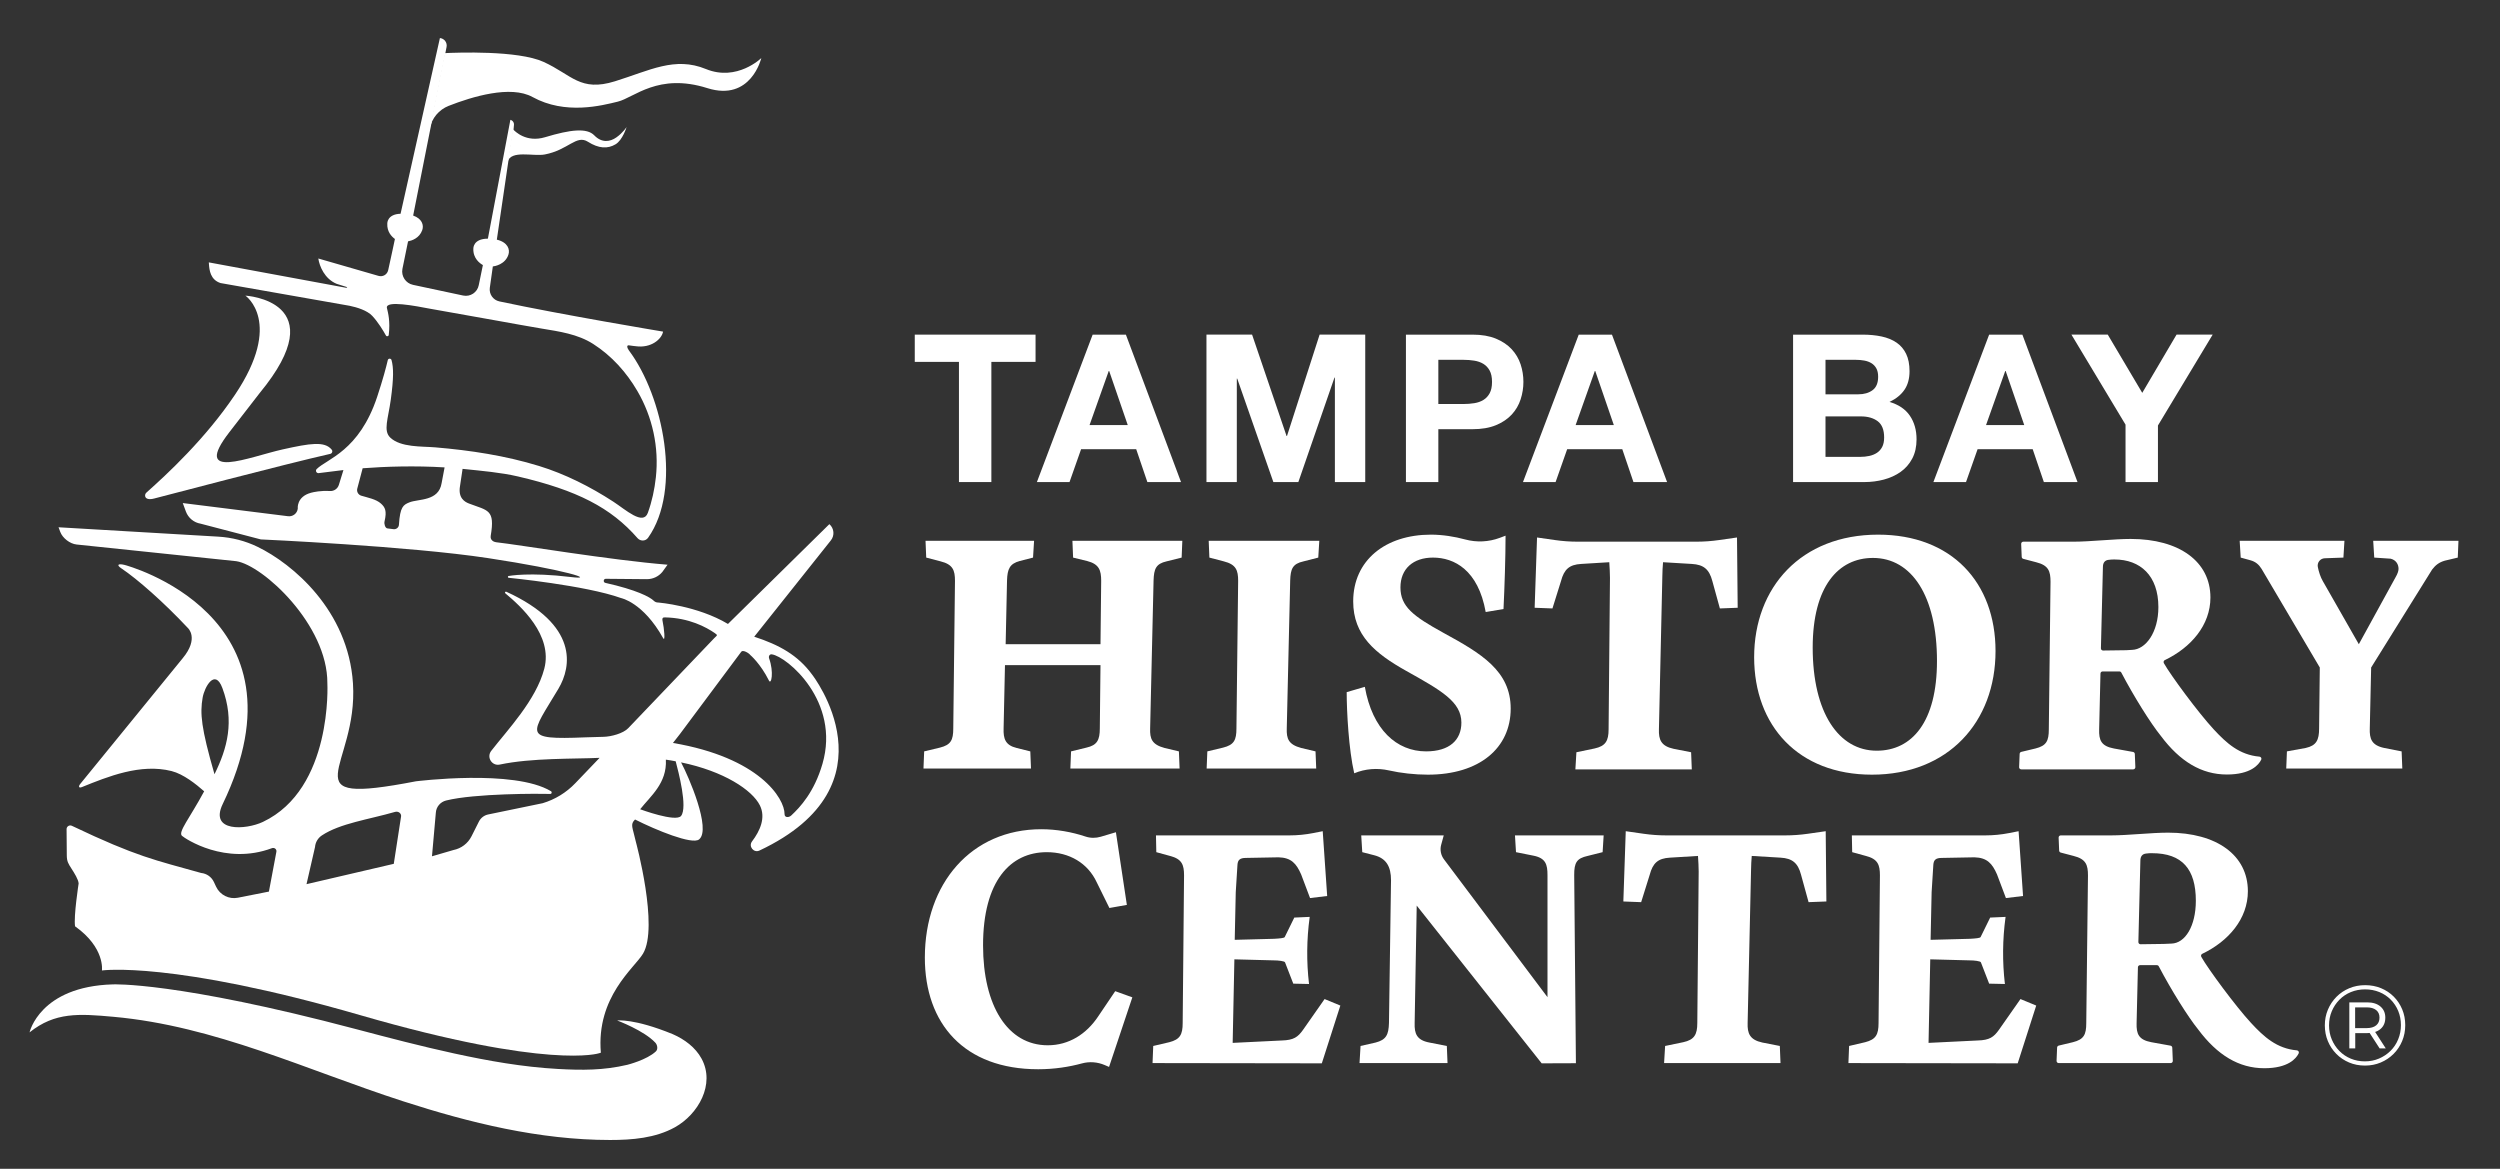<?xml version="1.0" encoding="UTF-8" standalone="no"?>
<svg xmlns:dc="http://purl.org/dc/elements/1.1/" xmlns:cc="http://creativecommons.org/ns#" xmlns:rdf="http://www.w3.org/1999/02/22-rdf-syntax-ns#" xmlns:svg="http://www.w3.org/2000/svg" xmlns="http://www.w3.org/2000/svg" viewBox="0 0 1026.667 480" height="480" width="1026.667" xml:space="preserve" id="svg2" version="1.1">
  <rect x="0" y="0" width="1026.667" height="480" fill="#333333" stroke="none"/>
  <defs id="defs6">
    <clipPath id="clipPath30">
      <path id="path28" d="M 0,360 H 770 V 0 H 0 Z"></path>
    </clipPath>
  </defs>
  <g transform="matrix(1.333,0,0,-1.333,0,480)" id="g10">
    <g transform="translate(281.818,248.602)" id="g12">
      <path id="path14" style="fill:#ffffff;fill-opacity:1;fill-rule:nonzero;stroke:none" d="m 0,0 h 13.613 v -37.023 h 9.986 V 0 H 37.212 V 8.395 H 0 Z"></path>
    </g>
    <g transform="translate(335.665,229.135)" id="g16">
      <path id="path18" style="fill:#ffffff;fill-opacity:1;fill-rule:nonzero;stroke:none" d="M 0,0 5.916,16.666 H 6.043 L 11.769,0 Z M 0.955,27.861 -16.22,-17.557 h 10.049 l 3.564,10.115 H 14.376 L 17.81,-17.557 H 28.179 L 11.196,27.861 Z"></path>
    </g>
    <g transform="translate(396.49,225.765)" id="g20">
      <path id="path22" style="fill:#ffffff;fill-opacity:1;fill-rule:nonzero;stroke:none" d="M 0,0 H -0.128 L -10.75,31.232 h -14.059 v -45.418 h 9.352 v 31.869 h 0.126 L -4.199,-14.186 H 3.5 l 11.132,32.188 h 0.126 v -32.188 h 9.351 V 31.232 H 10.051 Z"></path>
    </g>
    <g id="g24">
      <g clip-path="url(#clipPath30)" id="g26">
        <g transform="translate(458.927,238.932)" id="g32">
          <path id="path34" style="fill:#ffffff;fill-opacity:1;fill-rule:nonzero;stroke:none" d="m 0,0 c -0.486,-0.891 -1.134,-1.579 -1.938,-2.068 -0.806,-0.488 -1.74,-0.818 -2.801,-0.984 -1.059,-0.171 -2.162,-0.256 -3.306,-0.256 h -7.762 v 13.613 h 7.762 c 1.144,0 2.247,-0.085 3.306,-0.256 1.061,-0.17 1.995,-0.497 2.801,-0.985 C -1.134,8.576 -0.486,7.888 0,6.997 0.488,6.106 0.731,4.94 0.731,3.498 0.731,2.055 0.488,0.891 0,0 M 9.542,8.906 C 8.97,10.642 8.058,12.19 6.808,13.549 5.555,14.905 3.933,15.998 1.942,16.826 -0.053,17.653 -2.47,18.064 -5.31,18.064 h -20.482 v -45.418 h 9.985 v 16.286 H -5.31 c 2.84,0 5.257,0.412 7.252,1.239 1.991,0.827 3.613,1.919 4.866,3.276 1.25,1.356 2.162,2.915 2.734,4.675 0.573,1.761 0.859,3.554 0.859,5.376 0,1.866 -0.286,3.669 -0.859,5.408"></path>
        </g>
        <g transform="translate(485.414,229.135)" id="g36">
          <path id="path38" style="fill:#ffffff;fill-opacity:1;fill-rule:nonzero;stroke:none" d="M 0,0 5.916,16.666 H 6.042 L 11.767,0 Z m 0.955,27.861 -17.177,-45.418 h 10.051 l 3.562,10.115 h 16.985 l 3.435,-10.115 H 28.179 L 11.196,27.861 Z"></path>
        </g>
        <g transform="translate(579.856,222.394)" id="g40">
          <path id="path42" style="fill:#ffffff;fill-opacity:1;fill-rule:nonzero;stroke:none" d="M 0,0 C -0.405,-0.765 -0.944,-1.37 -1.622,-1.814 -2.302,-2.26 -3.087,-2.577 -3.976,-2.769 -4.867,-2.96 -5.8,-3.055 -6.776,-3.055 H -17.461 V 9.414 h 10.876 c 2.162,0 3.901,-0.501 5.217,-1.495 C -0.055,6.922 0.604,5.257 0.604,2.925 0.604,1.736 0.401,0.763 0,0 m -17.461,26.843 h 9.35 c 0.891,0 1.75,-0.075 2.577,-0.224 0.827,-0.149 1.558,-0.412 2.194,-0.795 0.635,-0.38 1.145,-0.913 1.526,-1.59 0.381,-0.678 0.572,-1.548 0.572,-2.608 0,-1.907 -0.572,-3.287 -1.717,-4.133 -1.145,-0.85 -2.607,-1.274 -4.389,-1.274 H -17.461 Z M 2.258,13.865 c 2.033,0.976 3.571,2.227 4.61,3.754 1.041,1.526 1.559,3.434 1.559,5.724 0,2.121 -0.35,3.901 -1.049,5.344 -0.701,1.441 -1.686,2.596 -2.959,3.466 -1.271,0.87 -2.797,1.494 -4.579,1.878 -1.782,0.38 -3.752,0.571 -5.917,0.571 H -27.45 v -45.418 h 22.01 c 2.036,0 4.016,0.256 5.948,0.763 1.929,0.511 3.647,1.294 5.152,2.354 1.505,1.061 2.703,2.428 3.594,4.103 0.891,1.676 1.336,3.658 1.336,5.949 0,2.84 -0.69,5.268 -2.067,7.283 -1.377,2.014 -3.468,3.423 -6.265,4.229"></path>
        </g>
        <g transform="translate(611.853,229.135)" id="g44">
          <path id="path46" style="fill:#ffffff;fill-opacity:1;fill-rule:nonzero;stroke:none" d="M 0,0 5.917,16.666 H 6.045 L 11.769,0 Z m 0.955,27.861 -17.173,-45.418 h 10.049 l 3.562,10.115 h 16.983 l 3.436,-10.115 H 28.181 L 11.196,27.861 Z"></path>
        </g>
        <g transform="translate(670.539,256.997)" id="g48">
          <path id="path50" style="fill:#ffffff;fill-opacity:1;fill-rule:nonzero;stroke:none" d="M 0,0 -10.56,-17.936 -21.184,0 h -11.194 l 16.666,-27.734 v -17.684 h 9.986 v 17.429 L 11.132,0 Z"></path>
        </g>
        <g transform="translate(615.815,42.81)" id="g52">
          <path id="path54" style="fill:#ffffff;fill-opacity:1;fill-rule:nonzero;stroke:none" d="m 0,0 c -1.582,-2.216 -2.848,-3.165 -6.539,-3.27 l -15.135,-0.739 0.527,25.738 12.13,-0.316 c 1.372,0 3.376,-0.211 3.481,-0.633 l 2.532,-6.54 4.852,-0.106 C 1.049,20.964 1.114,27.867 2.041,34.68 l 0.018,0.129 -4.747,-0.211 -2.953,-6.013 c -0.211,-0.316 -1.477,-0.421 -3.27,-0.527 l -12.131,-0.316 0.317,14.662 0.527,8.464 c 0.106,1.477 0.738,2.109 2.637,2.109 l 10.021,0.186 c 3.903,-0.106 5.485,-1.899 6.962,-5.274 L 2.164,40.61 7.439,41.244 6.067,61.206 3.211,60.641 C 0.761,60.158 -1.73,59.914 -4.227,59.914 h -41.075 l 0.104,-5.169 4.22,-1.16 c 3.692,-0.949 4.325,-2.742 4.325,-6.013 L -37.075,2.109 c 0,-3.586 -0.844,-5.063 -4.114,-5.907 l -4.958,-1.16 -0.21,-5.274 52.15,-0.077 5.705,17.798 -4.852,2.004 z"></path>
        </g>
        <g transform="translate(647.86,185.405)" id="g56">
          <path id="path58" style="fill:#ffffff;fill-opacity:1;fill-rule:nonzero;stroke:none" d="m 0,0 c 0,1.372 0.633,2.11 1.793,2.215 0.633,0.106 1.266,0.106 1.793,0.106 7.912,0 13.502,-4.958 13.502,-14.663 0,-7.805 -3.903,-13.079 -8.122,-13.185 l -1.793,-0.105 -7.121,-0.096 c -0.374,-0.006 -0.678,0.301 -0.668,0.675 z M -25.157,-62.34 H 9.334 c 0.375,0 0.674,0.311 0.659,0.686 l -0.162,4.059 c -0.013,0.309 -0.238,0.568 -0.542,0.623 l -5.914,1.066 c -3.902,0.738 -4.641,2.531 -4.536,5.907 l 0.407,17.183 c 0.009,0.358 0.302,0.644 0.66,0.644 h 5.181 c 0.245,0 0.468,-0.134 0.582,-0.351 3.883,-7.4 9.042,-15.638 12.157,-19.48 5.907,-7.911 12.553,-11.92 20.359,-11.92 7.357,0 9.803,2.99 10.578,4.554 0.21,0.421 -0.071,0.909 -0.539,0.95 -6.174,0.542 -10.152,4.143 -14.128,8.446 -4.775,5.167 -13.277,16.706 -15.304,20.327 -0.199,0.356 -0.1,0.79 0.268,0.966 8.083,3.868 14.061,10.783 14.061,19.292 C 33.121,1.687 23.522,8.65 8.544,8.65 3.481,8.65 -4.009,7.806 -8.966,7.806 h -15.557 c -0.375,0 -0.675,-0.312 -0.659,-0.687 l 0.163,-3.994 c 0.011,-0.29 0.211,-0.538 0.492,-0.611 l 3.958,-1.038 c 3.797,-0.948 4.43,-2.742 4.43,-6.012 l -0.527,-45.463 c 0,-3.586 -0.739,-5.063 -4.114,-5.907 l -4.366,-1.044 c -0.288,-0.068 -0.494,-0.32 -0.506,-0.615 l -0.164,-4.089 c -0.015,-0.375 0.284,-0.686 0.659,-0.686"></path>
        </g>
        <g transform="translate(480.911,181.081)" id="g60">
          <path id="path62" style="fill:#ffffff;fill-opacity:1;fill-rule:nonzero;stroke:none" d="m 0,0 c 0.949,3.586 2.531,5.063 6.223,5.273 l 8.649,0.528 c 0.106,-1.687 0.212,-3.376 0.212,-4.852 l -0.422,-46.624 c 0,-3.586 -0.949,-5.168 -4.325,-5.906 l -5.591,-1.16 -0.316,-5.275 h 35.864 l -0.211,5.275 -5.379,1.054 c -3.903,0.844 -4.642,2.848 -4.537,6.012 l 1.055,47.256 c 0,1.372 0.106,2.849 0.212,4.22 l 8.86,-0.528 C 43.986,5.063 45.674,3.586 46.623,0 l 2.321,-8.439 5.485,0.211 -0.211,21.65 -5.548,-0.795 C 46.363,12.296 44.036,12.13 41.706,12.13 H 5.128 c -2.33,0 -4.658,0.166 -6.964,0.497 l -5.548,0.795 -0.738,-21.65 5.485,-0.211 z"></path>
        </g>
        <g transform="translate(317.414,128.606)" id="g64">
          <path id="path66" style="fill:#ffffff;fill-opacity:1;fill-rule:nonzero;stroke:none" d="m 0,0 -4.219,1.055 c -3.482,0.843 -4.114,2.848 -4.009,6.012 l 0.422,19.514 h 29.43 L 21.413,7.067 c 0,-3.586 -0.844,-5.169 -4.114,-5.907 L 12.552,0 12.341,-5.274 h 33.65 L 45.779,0 41.349,1.055 C 37.446,2.11 36.813,3.903 36.918,7.067 l 1.055,45.569 c 0.106,3.586 0.739,5.168 4.009,5.907 l 4.641,1.16 0.211,5.169 h -33.86 l 0.211,-5.169 4.325,-1.055 C 21.202,57.699 21.835,55.8 21.835,52.53 L 21.624,33.016 H -7.595 l 0.422,19.62 c 0.106,3.586 0.844,5.168 3.903,6.012 l 4.113,1.055 0.317,5.169 h -33.438 l 0.211,-5.169 4.43,-1.16 c 3.797,-0.949 4.431,-2.743 4.431,-6.013 L -23.734,7.067 c 0,-3.586 -0.738,-5.063 -4.114,-5.907 L -32.7,0 -32.911,-5.274 H 0.211 Z"></path>
        </g>
        <g transform="translate(405.284,128.606)" id="g68">
          <path id="path70" style="fill:#ffffff;fill-opacity:1;fill-rule:nonzero;stroke:none" d="M 0,0 -4.43,1.055 C -8.333,2.11 -8.966,3.903 -8.861,7.067 l 1.055,45.569 c 0.106,3.586 0.738,5.168 4.114,5.907 l 4.536,1.16 0.317,5.169 H -32.91 l 0.21,-5.169 4.431,-1.16 c 3.797,-0.949 4.43,-2.743 4.43,-6.013 L -24.366,7.067 c 0,-3.586 -0.739,-5.063 -4.114,-5.907 L -33.332,0 -33.544,-5.274 H 0.211 Z"></path>
        </g>
        <g transform="translate(427.939,122.734)" id="g72">
          <path id="path74" style="fill:#ffffff;fill-opacity:1;fill-rule:nonzero;stroke:none" d="m 0,0 c 3.57,-0.809 7.891,-1.301 11.944,-1.301 15.928,0 25.527,8.228 25.527,20.358 0,11.603 -9.072,16.983 -20.675,23.312 -9.388,5.168 -13.291,8.122 -13.291,14.029 0,5.696 3.903,9.177 10.021,9.177 6.54,0 13.923,-3.798 16.244,-16.772 l 5.485,0.924 c 0.317,6.434 0.633,16.059 0.633,22.599 l -1.769,-0.664 c -3.419,-1.281 -7.15,-1.456 -10.674,-0.5 -3.23,0.877 -6.977,1.481 -10.552,1.481 -14.03,0 -23.944,-7.912 -23.944,-20.57 0,-10.443 6.751,-16.033 16.35,-21.413 10.758,-6.013 16.982,-9.493 16.982,-15.927 0,-5.381 -3.692,-8.861 -10.865,-8.861 -9.071,0 -16.56,6.7 -18.881,19.885 l -5.591,-1.637 c 0,-6.012 0.633,-17.721 2.321,-24.999 C -7.34,0.541 -3.59,0.814 0,0"></path>
        </g>
        <g transform="translate(577.014,188.204)" id="g76">
          <path id="path78" style="fill:#ffffff;fill-opacity:1;fill-rule:nonzero;stroke:none" d="m 0,0 c 11.919,0 19.725,-11.709 19.725,-31.75 0,-18.776 -7.7,-27.637 -18.565,-27.637 -11.709,0 -19.725,11.709 -19.725,31.751 C -18.565,-8.755 -10.654,0 0,0 m -0.317,-66.771 c 23.523,0 38.079,16.245 38.079,38.08 0,21.096 -13.501,35.864 -36.18,35.864 -23.734,0 -38.184,-16.244 -38.184,-37.763 0,-21.097 13.606,-36.181 36.285,-36.181"></path>
        </g>
        <g transform="translate(731.13,193.478)" id="g80">
          <path id="path82" style="fill:#ffffff;fill-opacity:1;fill-rule:nonzero;stroke:none" d="M 0,0 0.317,-5.169 5.38,-5.511 c 1.687,-0.422 2.426,-1.767 2.426,-3.139 0,-0.632 -0.316,-1.582 -0.949,-2.637 L -4.43,-31.855 -15.506,-12.447 c -0.729,1.234 -1.28,2.955 -1.556,4.39 -0.261,1.358 0.745,2.629 2.127,2.679 L -9.177,-5.169 -8.861,0 h -32.277 l 0.317,-5.169 3.058,-0.844 c 1.477,-0.421 2.532,-1.265 3.376,-2.637 l 17.932,-30.379 -0.211,-18.776 c 0,-3.586 -0.844,-5.273 -4.114,-6.012 l -5.801,-1.055 -0.211,-5.274 H 8.966 l -0.21,5.274 -5.381,1.055 c -3.902,0.844 -4.535,2.848 -4.43,6.012 l 0.422,18.776 18.776,30.168 c 1.055,1.372 2.11,2.215 3.903,2.743 L 26.054,-5.169 26.265,0 Z"></path>
        </g>
        <g transform="translate(338.3,46.924)" id="g84">
          <path id="path86" style="fill:#ffffff;fill-opacity:1;fill-rule:nonzero;stroke:none" d="m 0,0 c -3.586,-5.38 -8.966,-8.861 -15.506,-8.861 -12.342,0 -19.936,12.13 -19.936,30.801 0,19.831 8.438,28.691 19.62,28.691 6.961,0 12.657,-3.375 15.4,-9.282 l 3.903,-7.911 5.38,0.949 -3.376,22.388 -4.65,-1.384 c -1.544,-0.46 -3.196,-0.456 -4.724,0.056 -4.229,1.415 -8.963,2.252 -13.621,2.252 -21.519,0 -35.864,-16.666 -35.864,-39.556 0,-20.359 12.13,-34.388 34.914,-34.388 4.914,0 9.447,0.7 13.499,1.802 2.33,0.634 4.808,0.431 7.026,-0.524 l 1.31,-0.565 7.174,21.439 -5.275,1.899 z"></path>
        </g>
        <g transform="translate(401.432,42.81)" id="g88">
          <path id="path90" style="fill:#ffffff;fill-opacity:1;fill-rule:nonzero;stroke:none" d="m 0,0 c -1.582,-2.216 -2.848,-3.165 -6.539,-3.27 l -15.136,-0.739 0.528,25.738 12.13,-0.316 c 1.372,0 3.376,-0.211 3.481,-0.633 l 2.532,-6.54 4.852,-0.106 C 1.049,20.964 1.114,27.867 2.041,34.68 l 0.018,0.129 -4.747,-0.211 -2.953,-6.013 c -0.211,-0.316 -1.477,-0.421 -3.27,-0.527 l -12.131,-0.316 0.317,14.662 0.527,8.464 c 0.106,1.477 0.738,2.109 2.637,2.109 l 10.021,0.186 c 3.903,-0.106 5.485,-1.899 6.962,-5.274 L 2.164,40.61 7.439,41.244 6.067,61.206 3.211,60.641 C 0.761,60.158 -1.73,59.914 -4.227,59.914 h -41.076 l 0.105,-5.169 4.22,-1.16 c 3.692,-0.949 4.325,-2.742 4.325,-6.013 L -37.075,2.109 c 0,-3.586 -0.844,-5.063 -4.114,-5.907 l -4.958,-1.16 -0.21,-5.274 52.15,-0.077 5.705,17.798 -4.852,2.004 z"></path>
        </g>
        <g transform="translate(467.044,97.555)" id="g92">
          <path id="path94" style="fill:#ffffff;fill-opacity:1;fill-rule:nonzero;stroke:none" d="m 0,0 5.274,-1.055 c 3.903,-0.738 4.43,-2.743 4.43,-6.013 v -37.606 l -31.85,42.41 c -1,1.293 -1.333,2.98 -0.901,4.556 l 0.79,2.877 H -47.679 L -47.362,0 -43.67,-0.95 c 3.692,-0.949 5.169,-3.48 5.169,-7.7 l -0.633,-43.986 c -0.106,-3.587 -0.844,-5.169 -4.114,-6.012 l -4.641,-1.055 -0.317,-5.274 h 27.109 l -0.211,5.274 -5.38,1.055 c -3.902,0.738 -4.641,2.742 -4.535,6.012 l 0.633,36.18 38.498,-48.599 10.55,0.038 c 0,0 -0.523,57.6 -0.526,57.949 -0.03,3.938 0.843,5.169 4.114,5.907 L 26.687,0 27.004,5.169 H -0.317 Z"></path>
        </g>
        <g transform="translate(556.91,103.22)" id="g96">
          <path id="path98" style="fill:#ffffff;fill-opacity:1;fill-rule:nonzero;stroke:none" d="m 0,0 c -2.307,-0.33 -4.634,-0.496 -6.964,-0.496 h -36.578 c -2.331,0 -4.658,0.166 -6.964,0.496 l -5.548,0.795 -0.739,-21.65 5.486,-0.211 2.637,8.439 c 0.949,3.586 2.531,5.063 6.223,5.274 l 8.649,0.527 c 0.106,-1.687 0.212,-3.375 0.212,-4.852 l -0.422,-46.623 c 0,-3.587 -0.95,-5.169 -4.325,-5.907 l -5.591,-1.16 -0.316,-5.275 h 35.864 l -0.211,5.275 -5.38,1.054 c -3.903,0.844 -4.641,2.848 -4.536,6.013 l 1.055,47.256 c 0,1.371 0.106,2.848 0.212,4.219 l 8.86,-0.527 c 3.692,-0.211 5.38,-1.688 6.329,-5.274 l 2.32,-8.439 5.486,0.211 -0.211,21.65 z"></path>
        </g>
        <g transform="translate(668.972,69.391)" id="g100">
          <path id="path102" style="fill:#ffffff;fill-opacity:1;fill-rule:nonzero;stroke:none" d="m 0,0 -2.4,-0.105 -7.121,-0.097 c -0.374,-0.005 -0.678,0.302 -0.668,0.676 l 0.616,25.053 c 0,1.372 0.633,2.11 1.793,2.215 0.633,0.106 1.266,0.106 1.793,0.106 9.338,0 13.502,-4.958 13.502,-14.663 C 7.515,5.38 4.219,0.106 0,0 m 38.651,-32.892 c -6.174,0.542 -10.152,4.143 -14.128,8.446 -4.775,5.167 -13.277,16.706 -15.304,20.327 -0.199,0.356 -0.1,0.79 0.268,0.966 8.083,3.868 14.061,10.783 14.061,19.292 0,11.075 -9.599,18.038 -24.577,18.038 -5.063,0 -12.553,-0.844 -17.51,-0.844 h -15.557 c -0.375,0 -0.675,-0.312 -0.659,-0.687 l 0.163,-3.994 c 0.011,-0.29 0.211,-0.538 0.492,-0.612 l 3.958,-1.037 c 3.797,-0.948 4.43,-2.742 4.43,-6.012 l -0.527,-45.463 c 0,-3.586 -0.739,-5.063 -4.114,-5.907 l -4.366,-1.044 c -0.288,-0.068 -0.494,-0.32 -0.506,-0.615 l -0.164,-4.089 c -0.015,-0.375 0.284,-0.686 0.659,-0.686 h 34.491 c 0.375,0 0.674,0.311 0.659,0.686 l -0.162,4.059 c -0.013,0.309 -0.238,0.568 -0.542,0.623 l -5.914,1.066 c -3.902,0.738 -4.641,2.531 -4.536,5.907 l 0.407,17.183 c 0.009,0.358 0.302,0.644 0.66,0.644 h 5.181 c 0.245,0 0.468,-0.134 0.581,-0.351 3.884,-7.4 9.043,-15.638 12.158,-19.48 5.907,-7.911 12.553,-11.92 20.359,-11.92 7.357,0 9.803,2.99 10.579,4.554 0.209,0.421 -0.072,0.909 -0.54,0.95"></path>
        </g>
        <g transform="translate(189.899,317.764)" id="g104">
          <path id="path106" style="fill:#ffffff;fill-opacity:1;fill-rule:nonzero;stroke:none" d="m 0,0 c -2.007,-1.416 -4.524,-1.742 -6.811,0.622 -2.288,2.364 -7.302,1.802 -15.158,-0.566 -5.79,-1.745 -9.261,1.763 -9.926,2.487 l -1.63,-10.077 c 1.037,3.745 7.955,1.6 11.468,2.272 7.276,1.393 9.708,6.179 13.287,3.911 3.325,-2.108 6.079,-2.228 8.506,-0.781 C 1.937,-0.819 3.142,3.19 3.142,3.19 3.142,3.19 2.007,1.416 0,0"></path>
        </g>
        <g transform="translate(217.478,338.822)" id="g108">
          <path id="path110" style="fill:#ffffff;fill-opacity:1;fill-rule:nonzero;stroke:none" d="M 0,0 C -9.585,3.934 -17.285,-0.44 -28.02,-3.773 -38.754,-7.105 -41.261,-1.8 -50.006,2.196 -57.924,5.814 -76.944,5.073 -80.469,4.9 l -4.599,-23.203 c 0.625,3.155 2.811,5.776 5.804,6.953 7.207,2.834 19.099,6.446 25.838,2.732 10.13,-5.583 21.316,-2.64 26.295,-1.425 4.978,1.215 12.429,8.95 27.568,4.162 13.471,-4.26 16.63,9.262 16.63,9.262 C 17.067,3.381 9.585,-3.934 0,0"></path>
        </g>
        <g transform="translate(207.222,41.505)" id="g112">
          <path id="path114" style="fill:#ffffff;fill-opacity:1;fill-rule:nonzero;stroke:none" d="m 0,0 c 0.022,-0.009 0.043,-0.019 0.064,-0.028 3.611,-1.575 6.952,-4.056 8.839,-7.514 4.307,-7.891 -1.029,-17.191 -8.221,-21.171 -6,-3.321 -13.111,-3.911 -19.969,-3.907 -21.74,0.013 -43.156,5.267 -63.841,11.959 -29.557,9.563 -57.894,23.182 -89.137,25.995 -10.667,0.96 -17.998,1.484 -25.853,-4.8 0,0 3.142,14.138 25.659,14.787 0,0 19.374,0.922 74.916,-13.782 10.033,-2.656 20.068,-5.282 30.209,-7.493 10.546,-2.3 21.149,-4.176 31.938,-4.779 7.499,-0.419 14.07,-0.455 21.423,1.273 0,0 6.037,1.502 8.82,4.143 0.684,0.649 0.473,1.977 -0.169,2.668 -3.505,3.77 -11.725,6.83 -11.763,6.843 0,0 5.113,0.701 17.085,-4.194"></path>
        </g>
        <g transform="translate(47.492,206.508)" id="g116">
          <path id="path118" style="fill:#ffffff;fill-opacity:1;fill-rule:nonzero;stroke:none" d="m 0,0 c 0,0 40.989,10.778 54.259,13.756 0.588,0.132 0.819,0.838 0.437,1.303 C 52.514,17.72 48.084,17.018 39.635,15.14 29.408,12.867 11.358,5.191 23.197,20.472 l 9.314,12.026 c 23.432,28.422 -4.405,30.007 -4.405,30.007 0,0 11.847,-8.162 -3.233,-30.57 C 15.776,18.417 4.027,7.529 -2.405,1.808 -3.162,1.134 -3.063,-0.795 0,0"></path>
        </g>
        <g transform="translate(243.777,108.871)" id="g120">
          <path id="path122" style="fill:#ffffff;fill-opacity:1;fill-rule:nonzero;stroke:none" d="m 0,0 c -0.79,-0.736 -2.076,-0.692 -2.069,0.388 0.03,4.883 -7.793,17.438 -34.385,21.942 l 2.17,2.775 18.9,25.363 c 0.51,0.605 2.301,-0.414 2.765,-1.053 0,0 3.111,-2.617 5.73,-7.853 0.739,-1.48 1.571,2.618 0.064,6.809 -0.239,0.665 0.142,1.363 0.841,1.259 C -1.313,48.935 15.195,35.138 9.602,15.884 7.069,7.165 2.715,2.529 0,0 m -33.945,-0.139 c -1.584,-2.046 -12.615,2.045 -12.615,2.045 3.201,4.067 8.308,8.032 7.921,15.283 1.271,-0.193 1.768,-0.257 3.028,-0.511 0.844,-3.22 3.731,-14.152 1.666,-16.817 m -86.301,-0.381 -2.216,-14.387 -26.885,-6.265 2.623,11.453 c 0.114,1.452 0.898,2.762 2.112,3.566 5.638,3.733 14.432,4.903 22.536,7.245 1.076,0.311 2.112,-0.527 1.83,-1.612 m -61.108,36.791 c 0.571,3.309 3.799,9.114 6.08,2.992 3.816,-10.239 1.513,-18.59 -2.424,-26.567 -4.139,14.35 -4.491,18.735 -3.656,23.575 m 73.632,66.132 c -0.892,-5.698 -7.17,-4.822 -9.94,-5.954 -1.871,-0.764 -2.869,-1.36 -3.212,-6.897 -0.053,-0.842 -0.822,-1.461 -1.66,-1.357 l -1.892,0.235 c -0.715,0.089 -1.054,1.423 -0.89,2.125 0.778,3.321 0.166,4.382 -1.099,5.53 -1.506,1.368 -4.123,1.834 -6.075,2.428 -0.929,0.283 -1.468,1.247 -1.22,2.185 l 1.655,6.263 c 7.066,0.54 16.153,0.827 25.246,0.266 z M 6.422,43.387 c -4.41,6.029 -10.17,9.171 -17.842,11.677 l 23.59,29.642 c 1.241,1.521 1.045,3.754 -0.442,5.035 L -19.51,58.993 c -9.372,5.609 -21.441,6.601 -21.441,6.601 -0.522,-0.023 -1.027,0.159 -1.396,0.529 -1.175,1.174 -5.309,3.37 -14.933,5.524 -0.744,0.167 -0.618,1.264 0.144,1.257 l 12.615,-0.114 c 1.845,-0.017 3.6,0.794 4.783,2.21 l 1.62,2.246 c -17.467,1.394 -45.533,6.115 -52.827,6.925 -0.685,0.076 -1.884,0.614 -1.652,1.983 1.383,8.15 -0.851,7.718 -6.696,9.941 -1.286,0.489 -3.408,1.675 -2.766,5.372 l 0.792,5.306 c 6.077,-0.628 11.836,-1.122 17.06,-2.338 18.2,-4.238 28.65,-9.619 36.842,-19.007 0.879,-1.007 2.475,-0.975 3.248,0.116 10.495,14.801 4.737,43.499 -5.901,57.711 -0.535,0.716 -0.838,1.715 0.044,1.565 0.79,-0.135 2.005,-0.253 2.005,-0.253 4.842,-0.704 8.09,2.247 8.467,4.491 0,0 -30.903,5.133 -50.434,9.306 -1.918,0.41 -3.195,2.224 -2.942,4.169 l 0.929,6.598 c 0.608,0.073 3.787,0.595 4.799,3.612 0.561,1.677 -0.241,3.855 -3.566,4.643 l 3.559,24.228 1.63,10.077 0.082,0.969 c 0.112,0.747 -0.362,1.459 -1.095,1.644 l -6.93,-36.613 c -4.652,-0.008 -4.479,-3.096 -4.479,-3.096 -0.109,-2.999 2.024,-4.523 2.939,-5.037 l -1.269,-6.18 c -0.422,-2.231 -2.598,-3.678 -4.819,-3.205 l -15.444,3.292 c -2.242,0.478 -3.689,2.661 -3.256,4.912 l 1.732,8.482 c 1.106,0.21 3.489,0.948 4.376,3.464 0.544,1.544 -0.075,3.536 -2.8,4.489 l 5.37,27.09 4.599,23.204 0.323,1.629 c 0.267,1.345 -0.684,2.627 -2.049,2.763 l -12.121,-54.132 c -4.208,-0.128 -4.09,-3.022 -4.09,-3.022 -0.132,-2.52 1.339,-4.022 2.349,-4.75 0,0 -1.238,-5.909 -2.073,-9.614 -0.304,-1.35 -1.642,-2.139 -2.971,-1.756 l -18.554,5.358 c 0.351,-2.389 1.927,-6.251 5.63,-7.8 l 2.974,-0.937 c 0.483,-0.153 0.299,-0.352 -0.198,-0.254 l -42.141,7.794 0.042,-0.565 c 0.132,-1.774 0.409,-4.792 3.571,-5.807 l 39.791,-7.006 c 2.273,-0.475 5.391,-1.424 6.971,-3.124 1.806,-1.942 3.355,-4.517 4.191,-6.027 0.219,-0.395 0.816,-0.271 0.869,0.177 0.504,4.3 -0.214,6.793 -0.559,8.281 -0.58,2.505 8.943,0.609 13.261,-0.205 6.96,-1.24 13.92,-2.48 20.88,-3.72 4.475,-0.797 8.945,-1.635 13.429,-2.38 5.496,-0.912 11.176,-1.691 15.966,-4.754 5.689,-3.638 10.248,-8.714 13.637,-14.534 4.667,-8.017 6.676,-17.304 5.682,-26.534 -0.403,-3.737 -1.196,-7.44 -2.476,-10.971 -1.452,-4.003 -6.828,0.97 -10.617,3.434 -7.062,4.593 -14.849,8.534 -22.889,11.005 -10.378,3.19 -21.179,4.828 -31.997,5.742 -4.075,0.345 -10.658,-0.069 -13.875,3.03 -2.191,2.11 -0.62,5.775 0.181,11.628 0.927,6.775 0.87,9.908 0.236,12.221 -0.164,0.599 -1.016,0.585 -1.157,-0.019 -0.486,-2.086 -1.453,-5.782 -3.25,-11.231 -5.532,-16.773 -15.477,-19.16 -18.651,-22.312 -0.497,-0.493 -0.085,-1.337 0.611,-1.259 1.369,0.152 6.626,0.838 7.625,0.951 l -1.403,-4.561 c -0.368,-1.198 -1.513,-1.985 -2.764,-1.904 -2.793,0.181 -5.016,-0.318 -5.815,-0.532 -4.55,-1.224 -4.082,-4.892 -4.082,-4.892 -0.173,-1.507 -1.579,-2.558 -3.077,-2.326 l -32.351,4.045 0.958,-2.604 c 0.727,-1.977 2.462,-3.409 4.54,-3.749 l 18.541,-4.848 c 0,0 45.696,-2.065 69.958,-5.751 24.262,-3.686 33.688,-6.827 25.542,-5.836 -12.753,1.553 -19.085,0.329 -19.085,0.329 -0.36,0.016 -0.409,-0.514 -0.052,-0.565 0,0 23.645,-2.316 34.627,-6.248 0,0 6.794,-1.315 12.95,-12.327 0.75,-1.341 0.306,3.097 -0.154,5.194 -0.242,1.106 0.167,1.19 0.777,1.177 7.382,-0.151 12.662,-3.008 15.3,-4.835 1.058,-0.733 0.699,-0.654 -0.192,-1.584 L -50.24,26.877 c -1.566,-1.635 -5.244,-2.588 -7.506,-2.654 l -5.655,-0.163 c -19.94,-0.826 -16.798,0.745 -8.326,14.993 4.037,6.789 6.234,19.652 -16.058,29.862 -0.313,0.143 -0.577,-0.264 -0.313,-0.485 4.685,-3.904 14.717,-12.881 12.002,-23.236 -2.55,-9.728 -11.395,-18.905 -16.35,-25.312 -1.51,-1.953 0.217,-4.722 2.633,-4.211 9.853,2.083 22.813,1.698 30.757,2.071 L -66.559,9.91 C -69.317,7.032 -72.772,4.918 -76.59,3.772 l -16.885,-3.49 c -1.197,-0.277 -2.208,-1.071 -2.76,-2.168 l -2.284,-4.54 c -1.103,-2.192 -3.156,-3.751 -5.562,-4.227 l -6.613,-1.929 1.183,13.378 c 0.098,1.828 1.388,3.362 3.163,3.805 8.879,2.218 28.828,2.133 32.083,2.027 0.478,-0.016 0.625,0.6 0.216,0.847 -11.386,6.858 -41.61,3.04 -41.61,3.04 -39.944,-7.702 -17.677,4.013 -19.378,30.187 -1.461,22.488 -18.618,36.831 -29.389,42.055 -3.786,1.836 -7.891,2.888 -12.091,3.134 l -49.229,2.889 0.521,-1.404 c 0.718,-1.934 2.984,-3.691 5.035,-3.904 l 49.222,-5.144 c 8.223,-1.264 28.166,-19.623 28.043,-37.626 0,0 1.7,-32.485 -19.862,-42.694 -5.257,-2.489 -16.581,-3.204 -12.382,5.499 28.157,58.353 -30.18,73.662 -30.18,73.662 -2.095,0.524 -2.618,0 -1.047,-1.047 4.959,-3.306 13.091,-10.473 20.468,-18.341 0,0 3.619,-3.128 -1.617,-9.412 L -219.03,9.738 c -0.666,-0.805 -0.486,-1.396 0.484,-1.004 7.936,3.21 18.057,7.355 27.617,4.939 3.685,-0.931 7.573,-4.053 10.05,-6.237 -4.482,-8.334 -8.13,-12.58 -6.831,-13.721 1.006,-0.883 13.353,-9.164 27.705,-3.799 0.789,0.295 1.585,-0.381 1.361,-1.192 l -2.288,-12.184 -9.567,-1.891 c -2.747,-0.542 -5.51,0.856 -6.699,3.39 l -0.692,1.473 c -0.728,1.55 -2.219,2.6 -3.923,2.763 -14.224,4.001 -19.68,4.929 -39.82,14.531 -0.744,0.356 -1.611,-0.172 -1.634,-0.996 l 0.067,-8.086 c 0.015,-1.914 0.451,-2.554 1.482,-4.167 0.838,-1.309 2.094,-3.282 2.166,-4.517 0,0 -1.566,-10.109 -1.102,-13.197 9.306,-6.599 8.282,-13.603 8.282,-13.603 0,0 21.439,3.062 79.629,-13.782 58.19,-16.844 73.503,-11.727 73.503,-11.727 l 0.573,0.174 c -1.458,17.219 10.324,26.069 12.984,30.503 4.926,8.209 -2.189,34.437 -2.189,34.437 -1.031,4.648 -1.843,5.328 -0.266,6.905 6.471,-3.271 17.599,-7.842 19.727,-6.137 3.847,3.083 -3.218,19.413 -5.545,23.734 13.201,-2.721 21.936,-8.528 24.281,-13.245 1.877,-3.777 0.058,-7.841 -2.414,-11.1 -1.178,-1.551 0.529,-3.641 2.291,-2.811 42.843,20.183 16.22,54.196 16.22,54.196"></path>
        </g>
        <g transform="translate(733.105,37.107)" id="g124">
          <path id="path126" style="fill:#ffffff;fill-opacity:1;fill-rule:nonzero;stroke:none" d="m 0,0 -3.544,5.474 h 1.895 L 1.895,0 Z m -7.544,6.246 h 3.579 c 1.24,0 2.205,0.28 2.894,0.842 0.691,0.562 1.035,1.357 1.035,2.386 0,1.005 -0.344,1.783 -1.035,2.333 -0.689,0.55 -1.654,0.825 -2.894,0.825 H -7.544 Z M -9.333,0 v 14.176 h 5.508 c 1.732,0 3.094,-0.427 4.088,-1.281 C 1.258,12.041 1.755,10.9 1.755,9.474 1.755,7.976 1.258,6.807 0.263,5.965 -0.731,5.123 -2.106,4.701 -3.859,4.701 H -7.508 V 0 Z m 4.772,-3.999 c 1.567,0 3.023,0.286 4.368,0.86 1.345,0.572 2.526,1.362 3.544,2.368 1.018,1.005 1.807,2.193 2.368,3.561 0.561,1.369 0.843,2.824 0.843,4.368 0,1.567 -0.276,3.017 -0.826,4.351 -0.549,1.333 -1.322,2.502 -2.315,3.509 -0.994,1.005 -2.163,1.783 -3.508,2.333 -1.346,0.549 -2.814,0.825 -4.404,0.825 -1.568,0 -3.03,-0.281 -4.386,-0.842 -1.357,-0.562 -2.532,-1.351 -3.527,-2.369 -0.993,-1.018 -1.771,-2.193 -2.333,-3.526 -0.561,-1.334 -0.842,-2.784 -0.842,-4.351 0,-1.544 0.281,-2.989 0.842,-4.334 0.562,-1.345 1.34,-2.526 2.333,-3.544 0.995,-1.016 2.165,-1.806 3.51,-2.368 1.344,-0.561 2.789,-0.841 4.333,-0.841 m 0.035,-1.299 c -1.754,0 -3.38,0.315 -4.877,0.948 -1.497,0.631 -2.807,1.513 -3.93,2.648 -1.122,1.135 -1.995,2.45 -2.614,3.948 -0.62,1.496 -0.93,3.111 -0.93,4.842 0,1.731 0.316,3.344 0.948,4.842 0.631,1.496 1.508,2.812 2.632,3.947 1.122,1.134 2.438,2.018 3.947,2.649 1.508,0.632 3.14,0.948 4.894,0.948 1.755,0 3.385,-0.31 4.894,-0.93 C 1.947,17.923 3.257,17.052 4.369,15.93 5.479,14.807 6.345,13.503 6.964,12.018 7.584,10.532 7.895,8.913 7.895,7.158 7.895,5.404 7.578,3.772 6.947,2.263 6.316,0.755 5.432,-0.567 4.299,-1.702 3.164,-2.837 1.847,-3.719 0.351,-4.35 -1.146,-4.983 -2.771,-5.298 -4.526,-5.298"></path>
        </g>
      </g>
    </g>
  </g>
</svg>
